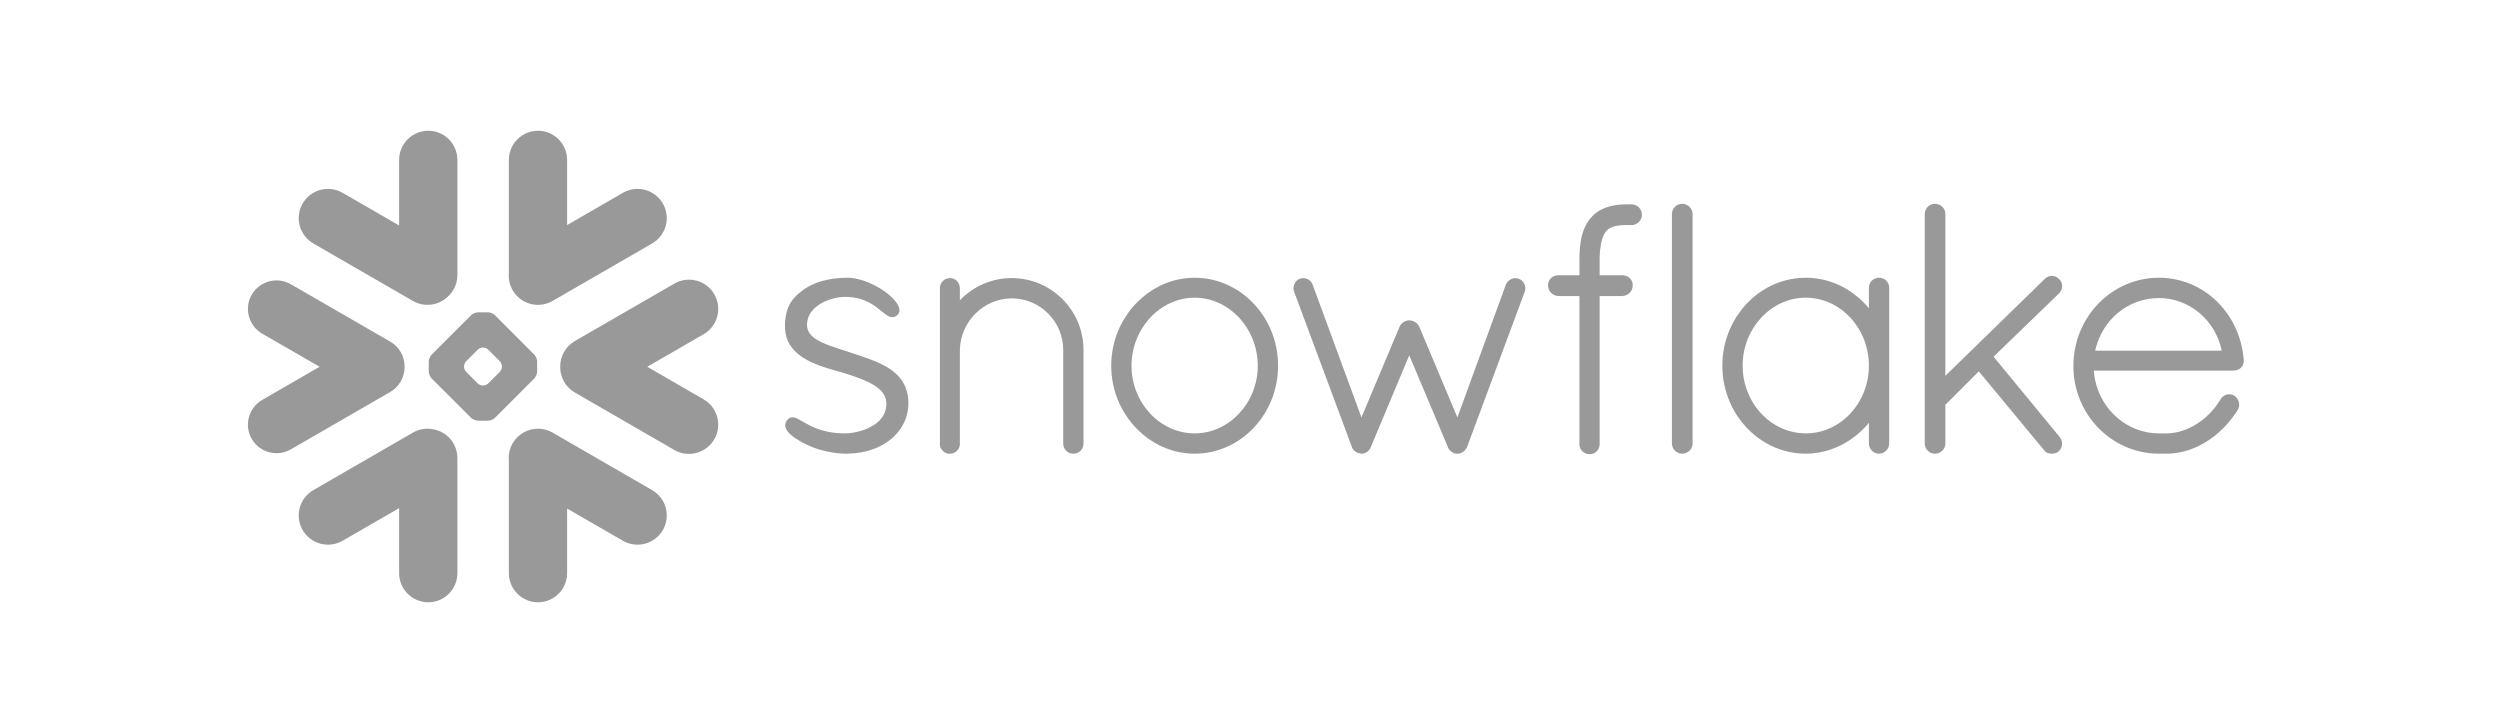 <svg width="110" height="32" viewBox="0 0 110 32" fill="none" xmlns="http://www.w3.org/2000/svg">
<path d="M18.167 13.241L13.788 10.713C13.173 10.357 12.96 9.57 13.316 8.954C13.672 8.339 14.459 8.129 15.074 8.485L17.561 9.92V7.036C17.561 6.328 18.136 5.753 18.844 5.753C19.551 5.753 20.125 6.328 20.125 7.036V12.103C20.125 12.476 19.966 12.812 19.711 13.047C19.308 13.44 18.678 13.537 18.167 13.241Z" fill="#999999"/>
<path d="M17.802 16.144C17.809 15.687 17.569 15.262 17.173 15.033L12.794 12.505C12.604 12.395 12.386 12.337 12.168 12.337C11.718 12.337 11.301 12.577 11.077 12.965C10.73 13.565 10.937 14.335 11.537 14.682L14.062 16.138L11.537 17.596C11.247 17.764 11.038 18.034 10.952 18.358C10.864 18.683 10.909 19.022 11.077 19.313C11.301 19.701 11.718 19.941 12.166 19.941C12.386 19.941 12.604 19.884 12.794 19.773L17.173 17.245C17.565 17.018 17.805 16.597 17.802 16.144Z" fill="#999999"/>
<path d="M28.693 21.565L24.314 19.035C23.698 18.681 22.912 18.892 22.556 19.507C22.418 19.75 22.364 20.016 22.39 20.275V25.22C22.39 25.926 22.964 26.5 23.672 26.5C24.379 26.5 24.953 25.926 24.953 25.22V22.376L27.407 23.793C28.022 24.149 28.811 23.937 29.165 23.322C29.521 22.706 29.31 21.92 28.693 21.565Z" fill="#999999"/>
<path fill-rule="evenodd" clip-rule="evenodd" d="M23.635 16.349C23.635 16.445 23.579 16.58 23.51 16.651L21.775 18.386C21.706 18.455 21.57 18.511 21.473 18.511H21.031C20.934 18.511 20.798 18.455 20.729 18.386L18.991 16.651C18.922 16.58 18.866 16.445 18.866 16.349V15.907C18.866 15.808 18.922 15.674 18.991 15.605L20.729 13.867C20.798 13.798 20.934 13.742 21.031 13.742H21.473C21.57 13.742 21.706 13.798 21.775 13.867L23.51 15.605C23.579 15.674 23.635 15.808 23.635 15.907V16.349ZM22.086 16.136V16.117C22.086 16.047 22.045 15.948 21.995 15.896L21.482 15.385C21.431 15.332 21.333 15.291 21.26 15.291H21.241C21.171 15.291 21.072 15.332 21.02 15.385L20.509 15.896C20.458 15.946 20.417 16.045 20.417 16.117V16.136C20.417 16.209 20.458 16.308 20.509 16.358L21.02 16.871C21.072 16.921 21.171 16.962 21.241 16.962H21.26C21.333 16.962 21.431 16.921 21.482 16.871L21.995 16.358C22.045 16.308 22.086 16.209 22.086 16.136Z" fill="#999999"/>
<path d="M28.693 10.713L24.314 13.241C23.698 13.597 22.912 13.386 22.556 12.771C22.416 12.528 22.365 12.26 22.39 12.003V7.036C22.39 6.328 22.964 5.753 23.672 5.753C24.379 5.753 24.953 6.328 24.953 7.036V9.902L27.407 8.485C28.022 8.129 28.809 8.339 29.165 8.954C29.521 9.57 29.308 10.358 28.693 10.713Z" fill="#999999"/>
<path d="M19.045 18.886C18.755 18.83 18.443 18.877 18.167 19.035L13.788 21.565C13.173 21.919 12.96 22.706 13.316 23.322C13.672 23.939 14.459 24.149 15.074 23.793L17.561 22.358V25.219C17.561 25.926 18.136 26.5 18.844 26.5C19.551 26.5 20.125 25.926 20.125 25.219V20.152C20.125 19.513 19.657 18.983 19.045 18.886Z" fill="#999999"/>
<path d="M29.672 12.478C30.287 12.122 31.076 12.333 31.43 12.95C31.786 13.565 31.575 14.352 30.958 14.706L28.479 16.138L30.958 17.57C31.573 17.926 31.786 18.713 31.43 19.328C31.074 19.943 30.287 20.154 29.672 19.8L25.292 17.27C24.877 17.031 24.645 16.593 24.649 16.144C24.642 15.692 24.873 15.249 25.292 15.006L29.672 12.478Z" fill="#999999"/>
<path d="M74.194 9.005C74.194 9.005 74.192 9.003 74.19 9.003L74.185 9.001C74.178 8.998 74.171 8.995 74.162 8.994C74.159 8.992 74.153 8.99 74.147 8.988L74.125 8.982C74.122 8.982 74.12 8.981 74.117 8.98C74.112 8.978 74.108 8.977 74.105 8.977L74.101 8.976C74.093 8.974 74.087 8.973 74.079 8.973C74.075 8.972 74.072 8.972 74.068 8.971C74.065 8.971 74.062 8.97 74.058 8.969C74.043 8.968 74.026 8.968 74.011 8.968C73.769 8.968 73.564 9.171 73.564 9.413V19.514C73.564 19.758 73.769 19.962 74.011 19.962C74.026 19.962 74.043 19.962 74.058 19.96C74.059 19.96 74.06 19.959 74.062 19.959C74.063 19.958 74.064 19.958 74.066 19.958L74.105 19.952L74.106 19.952L74.108 19.952C74.11 19.951 74.112 19.95 74.114 19.95C74.12 19.948 74.125 19.947 74.131 19.946C74.136 19.944 74.142 19.943 74.147 19.941C74.149 19.941 74.151 19.941 74.153 19.939C74.325 19.885 74.451 19.74 74.47 19.561C74.472 19.546 74.474 19.531 74.474 19.514V9.413C74.474 9.398 74.472 9.383 74.47 9.368C74.453 9.204 74.345 9.068 74.194 9.005Z" fill="#999999"/>
<path d="M71.668 8.992H71.789C72.039 8.992 72.244 9.195 72.244 9.447C72.244 9.699 72.039 9.904 71.789 9.904H71.668C71.651 9.904 71.635 9.902 71.618 9.9L71.613 9.9C71.6 9.902 71.588 9.904 71.575 9.904H71.478C71.471 9.904 71.465 9.904 71.458 9.905C71.452 9.905 71.445 9.905 71.439 9.905C71.426 9.905 71.413 9.905 71.4 9.907C71.393 9.907 71.387 9.908 71.382 9.908C71.376 9.909 71.371 9.909 71.366 9.909C71.359 9.909 71.352 9.91 71.345 9.91C71.338 9.911 71.331 9.911 71.323 9.911C71.32 9.912 71.315 9.912 71.311 9.913C71.307 9.913 71.303 9.914 71.299 9.915C71.284 9.915 71.267 9.917 71.252 9.919C71.249 9.919 71.247 9.919 71.246 9.92C71.244 9.92 71.243 9.92 71.241 9.92C70.976 9.952 70.794 10.032 70.676 10.165C70.665 10.176 70.656 10.187 70.646 10.2C70.643 10.204 70.639 10.211 70.637 10.215C70.632 10.222 70.626 10.23 70.622 10.237C70.619 10.242 70.616 10.247 70.613 10.251C70.61 10.256 70.606 10.261 70.604 10.265L70.602 10.268L70.602 10.27C70.601 10.271 70.601 10.273 70.6 10.275C70.518 10.414 70.439 10.644 70.404 11.007C70.4 11.041 70.397 11.076 70.395 11.112C70.395 11.114 70.394 11.118 70.394 11.121C70.393 11.124 70.393 11.128 70.393 11.13C70.391 11.16 70.389 11.192 70.389 11.224C70.387 11.233 70.387 11.244 70.387 11.253C70.386 11.271 70.386 11.29 70.385 11.308C70.385 11.326 70.385 11.345 70.384 11.363V12.113H71.398C71.401 12.113 71.403 12.113 71.406 12.114L71.411 12.114L71.415 12.115H71.435C71.439 12.116 71.444 12.116 71.448 12.117C71.453 12.117 71.457 12.117 71.461 12.118C71.467 12.12 71.472 12.12 71.478 12.12C71.484 12.121 71.489 12.123 71.494 12.124C71.499 12.125 71.504 12.127 71.51 12.128L71.512 12.128L71.515 12.129C71.517 12.129 71.519 12.13 71.521 12.13L71.554 12.141L71.558 12.142C71.559 12.143 71.561 12.143 71.562 12.145C71.573 12.148 71.584 12.154 71.595 12.159C71.597 12.159 71.601 12.161 71.603 12.163C71.612 12.167 71.621 12.172 71.631 12.178C71.633 12.179 71.635 12.18 71.637 12.182C71.64 12.183 71.642 12.185 71.644 12.186L71.662 12.199L71.683 12.213C71.684 12.216 71.686 12.218 71.689 12.219L71.689 12.22L71.692 12.223C71.702 12.23 71.709 12.238 71.718 12.247H71.72V12.249C71.787 12.318 71.83 12.407 71.838 12.506V12.516C71.838 12.519 71.838 12.522 71.838 12.525C71.839 12.531 71.839 12.537 71.838 12.543V12.547C71.845 12.805 71.651 13.011 71.387 13.024H71.383V13.026H70.384V19.529C70.389 19.639 70.35 19.745 70.279 19.831C70.277 19.834 70.274 19.837 70.271 19.84C70.268 19.844 70.264 19.848 70.26 19.852C70.259 19.854 70.255 19.855 70.253 19.857C70.246 19.867 70.238 19.874 70.229 19.882L70.227 19.884C70.162 19.938 70.082 19.975 69.994 19.982C69.981 19.984 69.966 19.986 69.951 19.986C69.86 19.986 69.774 19.96 69.701 19.913C69.696 19.911 69.692 19.91 69.688 19.906C69.684 19.904 69.679 19.9 69.675 19.896L69.668 19.892C69.662 19.887 69.656 19.883 69.651 19.878C69.65 19.877 69.649 19.877 69.648 19.876C69.647 19.875 69.646 19.875 69.645 19.874C69.641 19.869 69.635 19.865 69.63 19.86L69.622 19.853L69.615 19.846L69.614 19.844C69.545 19.772 69.502 19.677 69.496 19.572V19.555C69.496 19.552 69.496 19.549 69.496 19.546L69.495 19.539C69.495 19.536 69.495 19.533 69.496 19.529V13.026H68.568V13.024H68.564C68.478 13.021 68.4 12.995 68.333 12.952C68.199 12.866 68.113 12.719 68.113 12.545C68.113 12.361 68.232 12.202 68.4 12.141C68.452 12.122 68.51 12.111 68.568 12.113H69.496V11.376C69.496 11.324 69.496 11.27 69.498 11.218C69.498 11.213 69.498 11.21 69.499 11.205C69.499 11.201 69.5 11.196 69.5 11.19L69.505 11.069C69.506 11.059 69.507 11.049 69.507 11.04C69.508 11.03 69.508 11.021 69.509 11.011L69.515 10.925C69.516 10.9 69.52 10.878 69.523 10.855L69.524 10.847C69.526 10.826 69.528 10.808 69.53 10.789C69.533 10.756 69.537 10.724 69.543 10.692C69.543 10.681 69.545 10.67 69.546 10.659C69.552 10.621 69.558 10.584 69.565 10.549C69.567 10.545 69.567 10.539 69.567 10.536C69.621 10.252 69.707 10.017 69.828 9.818L69.829 9.816L69.831 9.813C69.832 9.812 69.833 9.81 69.834 9.809C69.847 9.786 69.862 9.764 69.876 9.741C69.882 9.736 69.886 9.73 69.889 9.723C69.903 9.704 69.916 9.687 69.93 9.669C69.933 9.664 69.937 9.659 69.94 9.655C69.943 9.65 69.946 9.645 69.949 9.641C69.966 9.62 69.985 9.6 70.003 9.579C70.007 9.575 70.011 9.57 70.014 9.564C70.026 9.552 70.037 9.541 70.048 9.529C70.059 9.517 70.07 9.506 70.082 9.493L70.093 9.482C70.11 9.465 70.127 9.45 70.145 9.433L70.15 9.428L70.184 9.4C70.197 9.391 70.21 9.38 70.223 9.369L70.239 9.357C70.252 9.348 70.264 9.339 70.277 9.331C70.28 9.329 70.283 9.327 70.285 9.325C70.29 9.321 70.296 9.316 70.302 9.313C70.324 9.298 70.346 9.285 70.369 9.272L70.373 9.268C70.377 9.266 70.38 9.264 70.384 9.262C70.397 9.255 70.41 9.247 70.424 9.24C70.437 9.232 70.451 9.225 70.464 9.218C70.466 9.218 70.468 9.218 70.468 9.216C70.648 9.126 70.852 9.063 71.077 9.027H71.081C71.1 9.024 71.119 9.022 71.139 9.019C71.155 9.017 71.171 9.015 71.187 9.012C71.191 9.012 71.195 9.012 71.198 9.011C71.216 9.009 71.233 9.007 71.251 9.006C71.267 9.004 71.284 9.003 71.301 9.001H71.32C71.353 8.998 71.387 8.996 71.42 8.996C71.424 8.996 71.428 8.995 71.432 8.995C71.436 8.994 71.441 8.994 71.444 8.994C71.487 8.992 71.53 8.992 71.573 8.992C71.59 8.992 71.605 8.992 71.621 8.994C71.636 8.992 71.653 8.992 71.668 8.992Z" fill="#999999"/>
<path fill-rule="evenodd" clip-rule="evenodd" d="M82.996 12.351C83.065 12.42 83.112 12.514 83.123 12.622C83.123 12.629 83.123 12.637 83.124 12.644L83.124 12.651L83.124 12.66L83.124 12.666V19.514C83.124 19.759 82.919 19.962 82.677 19.962C82.435 19.962 82.231 19.759 82.231 19.514V18.605C82.062 18.809 81.875 18.996 81.672 19.158L81.669 19.161L81.659 19.17L81.655 19.173C81.637 19.188 81.616 19.203 81.598 19.216C80.982 19.689 80.235 19.962 79.454 19.962C78.195 19.962 77.088 19.292 76.428 18.278C76.422 18.271 76.415 18.261 76.409 18.254C76.391 18.222 76.372 18.191 76.351 18.157C76.345 18.147 76.339 18.137 76.333 18.126L76.322 18.108L76.314 18.096C76.301 18.075 76.29 18.053 76.279 18.03C76.26 17.999 76.241 17.965 76.225 17.933C76.222 17.928 76.219 17.922 76.217 17.916C76.215 17.911 76.212 17.905 76.21 17.9C75.965 17.415 75.814 16.869 75.788 16.289C75.785 16.224 75.783 16.158 75.783 16.091C75.783 16.024 75.785 15.959 75.788 15.894C75.814 15.314 75.965 14.768 76.21 14.281C76.213 14.276 76.216 14.269 76.218 14.263L76.221 14.256L76.225 14.249C76.241 14.218 76.26 14.184 76.279 14.152C76.29 14.13 76.301 14.108 76.314 14.087C76.325 14.067 76.338 14.046 76.351 14.026C76.361 14.01 76.37 13.994 76.38 13.978L76.381 13.976C76.39 13.96 76.4 13.944 76.409 13.929L76.428 13.905C77.088 12.89 78.195 12.221 79.454 12.221C80.304 12.221 81.107 12.532 81.747 13.075C81.922 13.222 82.084 13.384 82.231 13.563V12.666C82.231 12.652 82.231 12.637 82.233 12.622C82.245 12.514 82.291 12.42 82.36 12.351V12.35C82.364 12.346 82.368 12.343 82.372 12.339C82.376 12.336 82.381 12.333 82.384 12.329L82.392 12.322C82.396 12.318 82.401 12.315 82.406 12.312L82.41 12.309C82.413 12.307 82.416 12.304 82.419 12.302L82.423 12.299L82.427 12.296C82.431 12.294 82.435 12.292 82.438 12.288C82.445 12.285 82.451 12.282 82.457 12.278L82.465 12.273C82.466 12.273 82.466 12.273 82.467 12.272L82.469 12.272C82.469 12.271 82.47 12.271 82.47 12.271L82.504 12.255H82.505C82.532 12.243 82.56 12.236 82.588 12.23C82.588 12.23 82.59 12.23 82.591 12.229C82.593 12.229 82.594 12.228 82.595 12.228C82.606 12.226 82.619 12.225 82.632 12.223C82.64 12.223 82.647 12.222 82.655 12.222C82.662 12.221 82.67 12.221 82.677 12.221C82.686 12.221 82.694 12.221 82.702 12.222C82.709 12.222 82.716 12.223 82.724 12.223L82.761 12.228L82.762 12.229C82.764 12.229 82.766 12.23 82.768 12.23C82.796 12.236 82.824 12.243 82.85 12.255H82.852C82.864 12.26 82.875 12.266 82.884 12.271C82.886 12.271 82.888 12.272 82.889 12.273C82.89 12.273 82.891 12.273 82.891 12.273C82.899 12.279 82.908 12.284 82.916 12.288C82.918 12.291 82.922 12.293 82.926 12.294L82.929 12.296C82.931 12.297 82.934 12.3 82.937 12.302L82.941 12.305L82.945 12.309C82.951 12.312 82.957 12.316 82.962 12.322C82.964 12.323 82.966 12.324 82.967 12.325L82.969 12.327C82.97 12.328 82.971 12.329 82.972 12.329C82.974 12.331 82.976 12.333 82.978 12.335L82.981 12.338C82.986 12.341 82.991 12.345 82.994 12.35L82.996 12.351ZM79.454 19.069C80.984 19.069 82.231 17.734 82.231 16.091C82.231 14.441 80.984 13.099 79.454 13.099C77.934 13.099 76.676 14.44 76.676 16.091C76.676 16.143 76.678 16.194 76.68 16.244C76.68 16.255 76.68 16.267 76.681 16.277C76.682 16.288 76.683 16.298 76.683 16.308C76.685 16.337 76.687 16.367 76.691 16.395L76.692 16.412L76.695 16.432C76.696 16.443 76.697 16.454 76.698 16.464C76.7 16.477 76.701 16.491 76.703 16.504C76.704 16.518 76.706 16.531 76.707 16.544L76.709 16.554C76.712 16.571 76.715 16.586 76.717 16.602L76.72 16.622L76.724 16.647C76.727 16.662 76.729 16.677 76.732 16.692L76.734 16.701C76.737 16.712 76.74 16.722 76.741 16.733L76.763 16.837C76.765 16.845 76.767 16.852 76.771 16.859C77.088 18.135 78.177 19.069 79.454 19.069Z" fill="#999999"/>
<path fill-rule="evenodd" clip-rule="evenodd" d="M98.725 15.89C98.725 16.129 98.526 16.306 98.28 16.306H92.128C92.139 16.451 92.157 16.593 92.187 16.733C92.472 18.066 93.614 19.058 94.969 19.069H95.327C95.355 19.069 95.383 19.069 95.413 19.067C95.439 19.067 95.465 19.065 95.491 19.063C95.492 19.063 95.493 19.063 95.494 19.063L95.496 19.062L95.496 19.061C95.946 19.026 96.399 18.845 96.803 18.554H96.805C96.826 18.539 96.848 18.522 96.869 18.506C96.87 18.505 96.872 18.504 96.874 18.502L96.875 18.501C96.877 18.5 96.879 18.498 96.882 18.496L96.91 18.474L96.935 18.454C96.939 18.451 96.943 18.448 96.946 18.445C96.949 18.442 96.953 18.439 96.956 18.437C96.971 18.425 96.986 18.413 97.001 18.399L97.031 18.375C97.042 18.364 97.053 18.353 97.066 18.343L97.077 18.334L97.084 18.327C97.09 18.321 97.096 18.316 97.102 18.31C97.107 18.306 97.112 18.301 97.117 18.296L97.13 18.284C97.137 18.277 97.144 18.271 97.151 18.264C97.158 18.258 97.165 18.251 97.172 18.245C97.176 18.241 97.18 18.237 97.184 18.233L97.189 18.227L97.195 18.22L97.26 18.155L97.305 18.105C97.312 18.099 97.318 18.092 97.323 18.084C97.34 18.067 97.355 18.051 97.37 18.034C97.372 18.031 97.374 18.029 97.376 18.026L97.379 18.023L97.385 18.017L97.396 18.002C97.408 17.987 97.419 17.973 97.432 17.959L97.454 17.931C97.46 17.924 97.466 17.917 97.472 17.91L97.484 17.894L97.491 17.885C97.502 17.87 97.512 17.857 97.521 17.844C97.526 17.837 97.531 17.831 97.535 17.825L97.543 17.815L97.549 17.806C97.564 17.786 97.579 17.765 97.592 17.745C97.598 17.738 97.601 17.732 97.605 17.726C97.642 17.672 97.678 17.616 97.713 17.559C97.713 17.559 97.713 17.558 97.714 17.557C97.714 17.556 97.714 17.556 97.715 17.555C97.72 17.546 97.726 17.538 97.733 17.529L97.741 17.518C97.745 17.512 97.749 17.506 97.754 17.503C97.76 17.493 97.767 17.488 97.773 17.48L97.79 17.463C97.797 17.458 97.803 17.452 97.81 17.447C97.816 17.441 97.821 17.436 97.829 17.432C97.838 17.424 97.849 17.417 97.861 17.411C97.868 17.406 97.877 17.4 97.885 17.396C97.889 17.395 97.892 17.393 97.896 17.392C97.9 17.39 97.905 17.387 97.909 17.385L97.913 17.383L97.918 17.381L97.919 17.381C97.923 17.379 97.927 17.378 97.93 17.376C97.941 17.372 97.95 17.37 97.961 17.366L97.967 17.364L97.969 17.364L97.971 17.363L97.976 17.361C98.011 17.354 98.049 17.348 98.084 17.348C98.123 17.348 98.164 17.354 98.202 17.365H98.205L98.215 17.368L98.222 17.37C98.232 17.373 98.243 17.377 98.252 17.381C98.256 17.383 98.259 17.383 98.263 17.385C98.28 17.393 98.295 17.4 98.31 17.409L98.317 17.413C98.522 17.562 98.586 17.823 98.461 18.038L98.459 18.04C98.444 18.064 98.429 18.088 98.414 18.11L98.403 18.127C97.967 18.791 97.374 19.32 96.712 19.637C96.701 19.642 96.691 19.647 96.68 19.652L96.669 19.658L96.668 19.658L96.665 19.659L96.663 19.66L96.662 19.66C96.356 19.801 96.028 19.9 95.677 19.941C95.675 19.941 95.672 19.941 95.67 19.942L95.666 19.942C95.662 19.943 95.659 19.943 95.655 19.943C95.625 19.947 95.595 19.951 95.566 19.952C95.55 19.952 95.535 19.954 95.518 19.956L95.513 19.956C95.493 19.956 95.47 19.958 95.45 19.96C95.429 19.96 95.409 19.96 95.388 19.961C95.368 19.961 95.347 19.962 95.327 19.962H94.965C92.896 19.947 91.229 18.22 91.229 16.106C91.229 13.957 92.907 12.221 94.993 12.221C95.055 12.221 95.116 12.223 95.178 12.225C95.905 12.262 96.576 12.51 97.133 12.916C97.135 12.918 97.137 12.92 97.139 12.92C97.159 12.934 97.179 12.949 97.198 12.964C97.209 12.973 97.22 12.981 97.23 12.989C97.245 13.002 97.262 13.015 97.279 13.028C97.286 13.034 97.294 13.04 97.301 13.046C97.309 13.052 97.316 13.058 97.323 13.064C98.108 13.718 98.638 14.7 98.725 15.838V15.89ZM92.187 15.428H97.756C97.48 14.085 96.326 13.114 94.993 13.114C93.636 13.114 92.491 14.067 92.187 15.428Z" fill="#999999"/>
<path d="M39.959 17.547C39.96 17.559 39.961 17.572 39.963 17.585C39.963 17.591 39.963 17.598 39.964 17.605C39.964 17.612 39.965 17.62 39.965 17.628C39.967 17.667 39.968 17.708 39.968 17.749C39.968 18.392 39.666 18.976 39.118 19.389V19.391C38.624 19.753 38.044 19.936 37.338 19.958C37.334 19.96 37.33 19.96 37.327 19.96H37.226C37.211 19.962 37.198 19.962 37.183 19.962H37.181C37.15 19.962 37.116 19.96 37.084 19.958C36.65 19.939 36.158 19.835 35.759 19.678C35.755 19.678 35.751 19.677 35.748 19.675C35.738 19.671 35.729 19.667 35.721 19.663C35.712 19.66 35.703 19.656 35.694 19.652C35.651 19.636 35.608 19.617 35.565 19.596C35.559 19.594 35.556 19.593 35.55 19.589C35.511 19.57 35.472 19.552 35.434 19.533C35.426 19.529 35.418 19.525 35.41 19.521C35.402 19.517 35.394 19.512 35.386 19.509L35.361 19.496C35.345 19.487 35.328 19.478 35.313 19.47C35.294 19.46 35.276 19.451 35.257 19.44C35.239 19.43 35.22 19.419 35.201 19.408C35.123 19.363 35.054 19.32 34.989 19.276C34.985 19.274 34.982 19.272 34.978 19.27L34.974 19.266C34.964 19.259 34.954 19.252 34.944 19.245C34.931 19.236 34.918 19.227 34.905 19.218C34.905 19.216 34.905 19.216 34.903 19.216C34.823 19.154 34.754 19.095 34.7 19.035C34.65 18.979 34.61 18.921 34.586 18.866C34.584 18.862 34.582 18.858 34.581 18.852C34.577 18.846 34.575 18.84 34.573 18.833C34.572 18.83 34.571 18.826 34.569 18.823L34.564 18.806C34.562 18.8 34.56 18.794 34.559 18.788C34.558 18.782 34.556 18.776 34.554 18.77V18.763C34.551 18.748 34.549 18.735 34.549 18.72V18.715C34.549 18.703 34.549 18.692 34.551 18.679C34.551 18.677 34.551 18.675 34.552 18.674C34.552 18.672 34.553 18.67 34.553 18.668L34.558 18.64C34.558 18.636 34.559 18.632 34.561 18.628L34.562 18.625C34.564 18.617 34.566 18.61 34.569 18.601C34.57 18.598 34.571 18.596 34.572 18.593C34.573 18.591 34.574 18.589 34.575 18.586L34.586 18.564C34.588 18.558 34.59 18.552 34.593 18.547C34.597 18.539 34.603 18.532 34.608 18.524C34.61 18.521 34.614 18.515 34.618 18.509C34.623 18.502 34.629 18.494 34.636 18.485C34.64 18.481 34.644 18.478 34.646 18.474C34.657 18.461 34.668 18.45 34.681 18.439C34.739 18.384 34.8 18.36 34.871 18.36C34.875 18.36 34.879 18.36 34.883 18.362C34.894 18.362 34.905 18.362 34.916 18.364C34.952 18.368 34.987 18.379 35.026 18.394C35.03 18.396 35.033 18.398 35.039 18.399C35.048 18.403 35.056 18.407 35.065 18.411C35.071 18.414 35.077 18.417 35.084 18.42C35.086 18.42 35.089 18.422 35.093 18.424C35.097 18.425 35.101 18.427 35.106 18.431C35.168 18.461 35.233 18.498 35.309 18.543C35.314 18.546 35.319 18.549 35.324 18.551C35.33 18.554 35.335 18.557 35.339 18.56C35.447 18.621 35.561 18.685 35.628 18.718C35.632 18.72 35.636 18.722 35.639 18.724L35.643 18.726C35.748 18.778 35.854 18.823 35.962 18.864L35.995 18.875C36.044 18.893 36.094 18.91 36.145 18.925C36.157 18.929 36.171 18.933 36.185 18.936L36.206 18.942C36.236 18.951 36.266 18.959 36.297 18.966C36.312 18.97 36.325 18.973 36.34 18.976C36.353 18.98 36.367 18.983 36.381 18.987C36.394 18.989 36.406 18.992 36.419 18.994C36.431 18.996 36.444 18.999 36.456 19.002C36.496 19.01 36.536 19.016 36.578 19.023L36.622 19.029C36.648 19.033 36.674 19.037 36.702 19.041C36.732 19.044 36.766 19.048 36.797 19.05C36.815 19.052 36.833 19.053 36.852 19.055C36.869 19.056 36.886 19.058 36.904 19.059C36.93 19.061 36.956 19.063 36.982 19.063C37.047 19.067 37.114 19.069 37.183 19.069C37.217 19.069 37.254 19.067 37.289 19.065C37.297 19.064 37.305 19.064 37.313 19.063C37.321 19.063 37.328 19.062 37.336 19.061C37.351 19.061 37.365 19.06 37.38 19.058L37.385 19.058L37.401 19.055C37.439 19.05 37.478 19.045 37.519 19.039H37.524C37.616 19.024 37.713 19.003 37.811 18.977C37.815 18.976 37.819 18.975 37.824 18.974L37.826 18.973C37.829 18.972 37.833 18.971 37.836 18.97C37.85 18.965 37.865 18.961 37.88 18.957C37.895 18.953 37.91 18.948 37.925 18.944C37.933 18.94 37.94 18.938 37.947 18.936C37.987 18.923 38.026 18.909 38.065 18.894L38.097 18.882C38.106 18.878 38.115 18.875 38.124 18.871C38.133 18.867 38.141 18.864 38.151 18.86C38.165 18.854 38.18 18.847 38.194 18.84L38.216 18.83C38.236 18.821 38.255 18.811 38.274 18.802C38.326 18.776 38.378 18.746 38.427 18.716C38.43 18.715 38.434 18.713 38.438 18.709C38.456 18.698 38.475 18.685 38.494 18.672C38.503 18.666 38.512 18.659 38.522 18.653C38.522 18.652 38.522 18.651 38.523 18.651C38.524 18.65 38.525 18.65 38.525 18.649C38.583 18.606 38.639 18.56 38.69 18.509C38.69 18.508 38.69 18.508 38.691 18.508C38.716 18.481 38.74 18.455 38.762 18.427C38.809 18.373 38.846 18.316 38.878 18.256L38.879 18.254L38.88 18.252L38.882 18.248C38.894 18.227 38.904 18.204 38.915 18.181L38.922 18.165C38.922 18.163 38.922 18.161 38.924 18.159C38.949 18.097 38.967 18.036 38.978 17.971C38.98 17.963 38.982 17.956 38.982 17.948C38.988 17.924 38.992 17.9 38.993 17.875C38.993 17.871 38.994 17.866 38.994 17.861C38.995 17.857 38.995 17.852 38.995 17.848C38.997 17.816 38.999 17.784 38.999 17.751C38.999 17.73 38.997 17.711 38.996 17.69L38.995 17.685C38.995 17.68 38.995 17.674 38.993 17.669L38.988 17.624C38.988 17.618 38.986 17.611 38.984 17.605C38.982 17.592 38.978 17.577 38.975 17.564C38.973 17.557 38.971 17.551 38.969 17.546L38.958 17.506C38.957 17.502 38.955 17.497 38.953 17.493C38.952 17.49 38.951 17.488 38.95 17.486C38.948 17.478 38.946 17.471 38.943 17.465C38.941 17.46 38.939 17.455 38.937 17.45L38.926 17.428C38.923 17.423 38.921 17.418 38.919 17.413C38.916 17.408 38.914 17.403 38.911 17.398C38.908 17.389 38.902 17.38 38.896 17.37C38.893 17.363 38.889 17.357 38.883 17.35C38.878 17.337 38.87 17.326 38.861 17.314C38.859 17.311 38.857 17.307 38.854 17.303C38.762 17.173 38.626 17.053 38.449 16.943C38.38 16.902 38.311 16.863 38.236 16.826C38.147 16.781 38.054 16.74 37.959 16.701C37.955 16.698 37.951 16.697 37.948 16.695L37.944 16.694C37.937 16.692 37.931 16.689 37.925 16.687C37.919 16.685 37.913 16.682 37.907 16.68C37.739 16.613 37.535 16.543 37.271 16.455C37.26 16.449 37.246 16.446 37.233 16.442L37.146 16.417C37.056 16.391 36.916 16.352 36.766 16.308C36.324 16.183 35.794 16.026 35.362 15.752L35.359 15.751C35.355 15.749 35.351 15.747 35.349 15.745C35.342 15.74 35.335 15.736 35.328 15.732C35.321 15.727 35.314 15.723 35.308 15.719L35.252 15.679C35.25 15.678 35.248 15.677 35.246 15.676C35.244 15.674 35.242 15.673 35.24 15.672C34.802 15.361 34.56 14.96 34.539 14.427V14.41C34.538 14.37 34.538 14.331 34.538 14.292C34.539 14.265 34.54 14.238 34.542 14.212C34.543 14.189 34.544 14.166 34.545 14.143C34.547 14.139 34.547 14.136 34.547 14.132C34.569 13.854 34.627 13.625 34.728 13.425C34.729 13.423 34.73 13.422 34.731 13.421C34.731 13.419 34.732 13.418 34.733 13.416C34.746 13.39 34.76 13.366 34.774 13.341C34.78 13.33 34.787 13.319 34.795 13.308L34.823 13.263C34.828 13.256 34.833 13.249 34.838 13.243C34.846 13.231 34.856 13.218 34.864 13.205C34.866 13.203 34.868 13.2 34.87 13.197C34.873 13.194 34.875 13.191 34.877 13.188C34.989 13.043 35.125 12.918 35.283 12.801C35.283 12.799 35.285 12.797 35.289 12.797C35.311 12.778 35.336 12.761 35.361 12.743L35.392 12.721C35.403 12.714 35.414 12.706 35.425 12.699C35.444 12.687 35.463 12.674 35.483 12.663C35.49 12.657 35.498 12.653 35.505 12.65C35.529 12.635 35.554 12.62 35.578 12.607C35.582 12.605 35.585 12.603 35.588 12.601C35.591 12.599 35.595 12.598 35.598 12.596C35.624 12.581 35.651 12.568 35.679 12.555C35.682 12.552 35.686 12.551 35.69 12.549L35.697 12.545C35.723 12.532 35.753 12.517 35.781 12.506C35.783 12.504 35.787 12.503 35.79 12.502C35.791 12.502 35.793 12.501 35.794 12.501C35.826 12.486 35.856 12.473 35.889 12.46C35.891 12.46 35.895 12.458 35.899 12.456C35.915 12.449 35.932 12.443 35.949 12.437C35.966 12.431 35.983 12.425 35.999 12.419C36.001 12.419 36.002 12.418 36.004 12.418C36.005 12.417 36.007 12.417 36.009 12.417L36.042 12.405C36.066 12.397 36.09 12.389 36.115 12.381C36.154 12.37 36.193 12.359 36.232 12.35C36.232 12.35 36.232 12.348 36.234 12.348C36.312 12.327 36.395 12.309 36.478 12.294C36.481 12.294 36.482 12.293 36.483 12.293C36.484 12.292 36.485 12.292 36.486 12.292C36.525 12.284 36.566 12.277 36.607 12.271H36.614C36.656 12.264 36.697 12.258 36.739 12.253H36.752C36.792 12.247 36.833 12.243 36.874 12.24C36.883 12.238 36.894 12.238 36.903 12.238C36.922 12.236 36.94 12.234 36.959 12.233C36.976 12.232 36.994 12.23 37.012 12.228C37.03 12.228 37.053 12.228 37.071 12.226L37.077 12.226C37.102 12.224 37.127 12.223 37.151 12.223C37.198 12.221 37.246 12.221 37.295 12.221C37.31 12.221 37.324 12.221 37.339 12.222C37.355 12.222 37.37 12.223 37.386 12.223C37.39 12.224 37.395 12.224 37.399 12.225C37.404 12.225 37.408 12.226 37.412 12.226L37.481 12.232C37.491 12.232 37.5 12.234 37.509 12.236C37.534 12.238 37.558 12.242 37.582 12.245C37.59 12.247 37.599 12.249 37.606 12.249L37.692 12.266C37.696 12.268 37.7 12.268 37.703 12.268C38.373 12.411 39.094 12.86 39.411 13.271L39.426 13.291C39.43 13.295 39.431 13.299 39.433 13.302C39.571 13.489 39.616 13.66 39.538 13.791C39.538 13.793 39.536 13.794 39.534 13.796C39.528 13.807 39.521 13.819 39.514 13.828C39.502 13.841 39.491 13.854 39.478 13.865C39.478 13.865 39.478 13.865 39.476 13.867C39.461 13.88 39.446 13.891 39.43 13.903C39.428 13.905 39.426 13.906 39.422 13.906C39.407 13.916 39.392 13.923 39.377 13.931C39.374 13.932 39.37 13.934 39.366 13.934L39.364 13.936L39.362 13.937C39.36 13.938 39.359 13.939 39.357 13.94C39.352 13.941 39.347 13.942 39.342 13.944C39.337 13.945 39.332 13.946 39.327 13.947C39.325 13.947 39.323 13.948 39.322 13.948C39.32 13.949 39.318 13.949 39.316 13.949C39.279 13.959 39.243 13.957 39.206 13.951L39.204 13.949C39.187 13.947 39.17 13.942 39.154 13.936C39.152 13.935 39.151 13.935 39.149 13.934C39.148 13.934 39.146 13.933 39.144 13.932C39.13 13.927 39.116 13.921 39.102 13.914C39.099 13.913 39.096 13.912 39.094 13.911C39.092 13.91 39.089 13.909 39.087 13.908L39.047 13.886C39.045 13.884 39.042 13.883 39.039 13.881C39.036 13.88 39.033 13.878 39.031 13.877C39.024 13.872 39.017 13.867 39.01 13.863C39.003 13.858 38.996 13.853 38.99 13.848L38.973 13.837C38.971 13.837 38.969 13.835 38.967 13.834C38.962 13.83 38.954 13.824 38.945 13.817C38.895 13.78 38.842 13.739 38.786 13.692C38.781 13.686 38.773 13.681 38.764 13.675C38.69 13.614 38.608 13.55 38.555 13.511C38.546 13.505 38.538 13.5 38.529 13.492C38.507 13.476 38.484 13.461 38.46 13.446C38.46 13.445 38.46 13.444 38.459 13.444C38.459 13.444 38.458 13.443 38.458 13.442C38.446 13.435 38.434 13.427 38.422 13.419C38.41 13.411 38.398 13.403 38.386 13.396C38.386 13.396 38.384 13.396 38.382 13.394C38.371 13.387 38.359 13.38 38.348 13.373C38.337 13.366 38.326 13.359 38.315 13.353L38.304 13.347C38.281 13.334 38.261 13.323 38.24 13.312C38.231 13.308 38.221 13.302 38.212 13.297C38.204 13.293 38.195 13.289 38.187 13.285C38.179 13.28 38.17 13.276 38.162 13.272C37.942 13.166 37.675 13.086 37.345 13.066H37.325C37.28 13.064 37.233 13.062 37.187 13.062C37.148 13.062 37.107 13.064 37.066 13.066C37.061 13.066 37.057 13.067 37.054 13.067C37.049 13.068 37.045 13.068 37.041 13.069C37.008 13.071 36.974 13.075 36.943 13.079C36.926 13.082 36.911 13.084 36.894 13.086C36.873 13.089 36.851 13.093 36.827 13.098L36.81 13.101L36.754 13.112C36.74 13.116 36.725 13.12 36.71 13.123C36.697 13.126 36.685 13.129 36.672 13.133C36.657 13.136 36.643 13.14 36.629 13.144L36.618 13.148C36.594 13.153 36.571 13.161 36.548 13.168L36.531 13.174C36.514 13.179 36.497 13.185 36.482 13.19L36.393 13.224C36.38 13.228 36.368 13.233 36.356 13.239L36.344 13.245C36.316 13.256 36.288 13.269 36.26 13.282C36.249 13.287 36.238 13.292 36.227 13.298L36.208 13.308C36.191 13.317 36.173 13.326 36.154 13.336C35.884 13.487 35.654 13.701 35.557 13.99V13.992C35.55 14.013 35.544 14.033 35.539 14.056C35.538 14.057 35.538 14.059 35.537 14.06C35.536 14.062 35.536 14.064 35.535 14.065L35.524 14.124C35.523 14.127 35.522 14.13 35.522 14.133C35.522 14.136 35.521 14.138 35.52 14.141C35.518 14.16 35.516 14.178 35.514 14.199C35.513 14.205 35.513 14.21 35.513 14.218C35.511 14.242 35.509 14.268 35.509 14.294C35.509 14.313 35.509 14.329 35.511 14.348C35.511 14.35 35.511 14.352 35.513 14.356C35.513 14.37 35.514 14.387 35.516 14.402L35.518 14.404C35.554 14.626 35.703 14.796 35.919 14.934C35.921 14.935 35.925 14.937 35.928 14.939C36.087 15.04 36.281 15.124 36.493 15.202C36.624 15.251 36.777 15.303 36.963 15.362C36.987 15.37 37.01 15.377 37.032 15.385C37.033 15.385 37.033 15.385 37.034 15.386L37.035 15.386C37.035 15.386 37.035 15.387 37.036 15.387C37.058 15.393 37.082 15.401 37.102 15.408C37.117 15.412 37.129 15.416 37.136 15.418L37.152 15.423C37.214 15.444 37.267 15.461 37.317 15.478C37.35 15.489 37.383 15.5 37.416 15.511C37.459 15.525 37.502 15.54 37.545 15.554C37.556 15.558 37.567 15.562 37.582 15.566C37.612 15.575 37.634 15.582 37.655 15.59L37.659 15.591C37.662 15.593 37.665 15.594 37.668 15.594C37.668 15.595 37.67 15.595 37.67 15.595H37.672C37.893 15.668 38.11 15.743 38.319 15.821C38.321 15.823 38.325 15.824 38.328 15.826C38.331 15.827 38.334 15.829 38.337 15.83L38.354 15.836C38.723 15.978 38.977 16.106 39.206 16.268L39.215 16.275C39.227 16.285 39.241 16.295 39.254 16.304C39.256 16.306 39.258 16.308 39.26 16.308L39.264 16.311C39.282 16.325 39.299 16.338 39.316 16.352C39.325 16.36 39.335 16.367 39.344 16.375L39.345 16.375C39.345 16.375 39.346 16.376 39.346 16.377C39.53 16.528 39.681 16.707 39.788 16.921C39.788 16.922 39.789 16.923 39.789 16.924C39.79 16.925 39.79 16.926 39.791 16.927C39.798 16.94 39.804 16.953 39.81 16.967C39.816 16.98 39.822 16.994 39.829 17.007C39.831 17.012 39.832 17.018 39.834 17.022C39.845 17.048 39.855 17.072 39.864 17.098C39.865 17.101 39.866 17.104 39.867 17.108C39.869 17.113 39.87 17.119 39.871 17.124C39.881 17.147 39.888 17.169 39.894 17.193L39.905 17.229C39.908 17.24 39.91 17.25 39.913 17.261C39.915 17.272 39.917 17.283 39.92 17.294C39.924 17.309 39.927 17.326 39.929 17.34C39.933 17.361 39.937 17.38 39.941 17.398C39.942 17.409 39.944 17.418 39.945 17.428C39.947 17.438 39.948 17.448 39.95 17.458C39.952 17.475 39.953 17.491 39.955 17.51C39.957 17.522 39.958 17.535 39.959 17.547Z" fill="#999999"/>
<path d="M44.521 12.236H44.516C43.647 12.236 42.827 12.59 42.234 13.216V12.683C42.234 12.437 42.044 12.236 41.803 12.236C41.794 12.236 41.786 12.236 41.779 12.237C41.771 12.237 41.764 12.238 41.757 12.238C41.65 12.249 41.557 12.295 41.488 12.364C41.487 12.364 41.487 12.364 41.486 12.364L41.484 12.366C41.481 12.37 41.478 12.374 41.475 12.377C41.472 12.381 41.468 12.385 41.466 12.389C41.462 12.39 41.458 12.394 41.456 12.398C41.451 12.403 41.447 12.409 41.443 12.415C41.44 12.42 41.436 12.426 41.43 12.431L41.425 12.443C41.419 12.452 41.413 12.461 41.408 12.469C41.408 12.47 41.408 12.472 41.406 12.474L41.389 12.508C41.38 12.536 41.371 12.564 41.365 12.592C41.365 12.594 41.365 12.595 41.363 12.595C41.361 12.61 41.359 12.623 41.358 12.636C41.358 12.643 41.357 12.651 41.357 12.658C41.356 12.666 41.356 12.674 41.356 12.683V19.607L41.35 19.637L41.373 19.656C41.373 19.665 41.374 19.678 41.38 19.691L41.38 19.693L41.381 19.695C41.381 19.696 41.382 19.698 41.382 19.699C41.386 19.708 41.391 19.719 41.4 19.728C41.458 19.838 41.565 19.922 41.689 19.96L41.699 19.961H41.803C41.82 19.961 41.837 19.961 41.853 19.96C41.857 19.959 41.861 19.958 41.865 19.957L41.87 19.956L41.881 19.953L41.887 19.952C41.893 19.952 41.896 19.952 41.902 19.95C41.917 19.947 41.932 19.943 41.947 19.937H41.949C42.027 19.909 42.094 19.861 42.139 19.796L42.144 19.79C42.174 19.758 42.191 19.725 42.208 19.678L42.209 19.674C42.21 19.671 42.211 19.668 42.211 19.665C42.213 19.663 42.213 19.663 42.213 19.661C42.221 19.639 42.226 19.616 42.232 19.594L42.234 19.587V15.396C42.264 14.147 43.285 13.13 44.512 13.129H44.516C45.765 13.129 46.781 14.145 46.781 15.394V19.514C46.781 19.531 46.783 19.546 46.785 19.561C46.794 19.669 46.841 19.762 46.91 19.831C46.91 19.831 46.911 19.831 46.911 19.833C46.915 19.837 46.919 19.84 46.923 19.843C46.926 19.846 46.93 19.85 46.934 19.853L46.937 19.856L46.939 19.858C46.94 19.859 46.941 19.86 46.943 19.861C46.949 19.866 46.954 19.87 46.96 19.874C46.965 19.879 46.971 19.883 46.977 19.887C46.982 19.889 46.986 19.891 46.99 19.894C46.993 19.897 46.998 19.899 47.002 19.902C47.006 19.904 47.01 19.907 47.014 19.909C47.015 19.909 47.016 19.91 47.016 19.91L47.019 19.911C47.02 19.911 47.02 19.911 47.021 19.911C47.031 19.917 47.042 19.922 47.053 19.928H47.055C47.081 19.939 47.109 19.947 47.137 19.952C47.141 19.952 47.143 19.954 47.145 19.954L47.182 19.96C47.197 19.961 47.212 19.961 47.228 19.961C47.243 19.961 47.258 19.961 47.273 19.96C47.286 19.958 47.299 19.956 47.31 19.954C47.311 19.954 47.313 19.953 47.314 19.953C47.316 19.953 47.317 19.952 47.318 19.952C47.348 19.947 47.374 19.939 47.402 19.928L47.435 19.911C47.436 19.911 47.437 19.911 47.438 19.91C47.439 19.91 47.44 19.909 47.441 19.909L47.45 19.904L47.454 19.902L47.46 19.899L47.467 19.894C47.471 19.891 47.474 19.889 47.478 19.887C47.484 19.883 47.489 19.879 47.495 19.874L47.5 19.871C47.505 19.868 47.51 19.865 47.514 19.861C47.516 19.859 47.519 19.857 47.521 19.853C47.525 19.85 47.529 19.846 47.533 19.843C47.537 19.84 47.542 19.837 47.545 19.833V19.831C47.616 19.762 47.663 19.669 47.672 19.561C47.674 19.546 47.674 19.531 47.674 19.514V15.394C47.674 13.654 46.261 12.239 44.521 12.236Z" fill="#999999"/>
<path fill-rule="evenodd" clip-rule="evenodd" d="M56.235 16.091C56.235 13.957 54.589 12.221 52.564 12.221C52.501 12.221 52.439 12.223 52.377 12.226C52.373 12.226 52.369 12.227 52.364 12.227C52.36 12.228 52.356 12.228 52.351 12.228C52.297 12.232 52.243 12.236 52.191 12.242H52.185C51.382 12.329 50.633 12.698 50.038 13.299L50.021 13.315C50.004 13.332 49.986 13.349 49.971 13.367C49.97 13.367 49.969 13.368 49.969 13.368C49.968 13.369 49.968 13.369 49.967 13.369L49.926 13.416C49.898 13.446 49.872 13.474 49.846 13.504C49.835 13.518 49.823 13.531 49.812 13.545C49.801 13.558 49.79 13.572 49.779 13.586C49.769 13.599 49.759 13.611 49.748 13.624C49.743 13.63 49.737 13.637 49.732 13.643C49.699 13.686 49.667 13.729 49.635 13.774C49.631 13.778 49.628 13.783 49.626 13.789C49.262 14.298 49.025 14.885 48.936 15.508C48.927 15.566 48.921 15.623 48.915 15.681C48.914 15.684 48.914 15.688 48.913 15.691C48.913 15.693 48.913 15.695 48.913 15.697C48.912 15.698 48.912 15.7 48.912 15.702C48.906 15.754 48.902 15.808 48.901 15.862C48.899 15.873 48.899 15.884 48.899 15.897C48.895 15.961 48.893 16.026 48.893 16.091C48.893 16.157 48.895 16.222 48.899 16.285C48.899 16.298 48.899 16.309 48.901 16.321C48.902 16.375 48.906 16.427 48.912 16.481C48.913 16.485 48.913 16.488 48.913 16.491C48.914 16.495 48.914 16.498 48.915 16.502C48.921 16.559 48.927 16.617 48.936 16.675C49.025 17.298 49.262 17.885 49.626 18.394L49.637 18.411C49.667 18.453 49.699 18.496 49.732 18.537C49.749 18.558 49.766 18.578 49.781 18.599C49.79 18.61 49.798 18.62 49.807 18.631C49.82 18.647 49.833 18.663 49.846 18.677C49.874 18.709 49.902 18.741 49.93 18.77C49.934 18.776 49.939 18.781 49.943 18.786C49.951 18.796 49.959 18.805 49.967 18.813C49.968 18.813 49.968 18.814 49.969 18.814C49.969 18.815 49.97 18.815 49.971 18.815C49.987 18.835 50.006 18.853 50.025 18.872L50.043 18.89C50.638 19.488 51.386 19.854 52.185 19.941H52.191C52.243 19.947 52.297 19.952 52.351 19.954C52.361 19.956 52.368 19.956 52.377 19.956C52.439 19.96 52.501 19.962 52.564 19.962C54.589 19.962 56.235 18.226 56.235 16.091ZM55.327 15.784V15.787C55.331 15.83 55.334 15.873 55.336 15.918C55.336 15.92 55.336 15.922 55.337 15.924C55.337 15.926 55.337 15.927 55.337 15.929C55.338 15.933 55.338 15.937 55.338 15.94C55.34 15.991 55.342 16.041 55.342 16.091C55.342 17.73 54.081 19.069 52.564 19.069C51.046 19.069 49.786 17.73 49.786 16.091C49.786 16.041 49.788 15.991 49.79 15.94C49.79 15.937 49.79 15.933 49.791 15.929L49.791 15.925C49.791 15.922 49.792 15.92 49.792 15.918C49.794 15.873 49.797 15.83 49.801 15.788L49.801 15.784C49.866 15.113 50.144 14.505 50.556 14.037C50.566 14.026 50.576 14.015 50.585 14.004C50.593 13.995 50.6 13.986 50.608 13.977L50.644 13.942C50.655 13.93 50.666 13.919 50.677 13.908C50.687 13.897 50.697 13.886 50.707 13.877C50.717 13.866 50.728 13.857 50.739 13.847C50.749 13.837 50.76 13.827 50.77 13.817C50.777 13.811 50.783 13.806 50.789 13.8C50.795 13.794 50.801 13.789 50.808 13.783C50.841 13.753 50.875 13.726 50.908 13.697C50.908 13.697 50.91 13.697 50.91 13.696C51.3 13.381 51.768 13.174 52.271 13.116C52.274 13.116 52.277 13.115 52.279 13.115C52.28 13.115 52.281 13.114 52.282 13.114C52.282 13.114 52.283 13.114 52.284 13.114C52.324 13.108 52.361 13.107 52.4 13.105C52.409 13.103 52.417 13.103 52.424 13.103C52.471 13.099 52.517 13.099 52.564 13.099C52.611 13.099 52.657 13.099 52.704 13.103C52.711 13.103 52.719 13.103 52.728 13.105C52.767 13.107 52.804 13.108 52.844 13.114C52.845 13.114 52.847 13.114 52.849 13.115C52.851 13.115 52.854 13.116 52.857 13.116C53.36 13.174 53.828 13.381 54.218 13.696C54.218 13.697 54.219 13.697 54.219 13.697C54.253 13.726 54.287 13.753 54.32 13.783C54.327 13.789 54.333 13.795 54.339 13.801C54.345 13.807 54.351 13.813 54.358 13.819L54.377 13.837C54.392 13.849 54.407 13.863 54.421 13.877C54.432 13.888 54.443 13.899 54.453 13.91C54.464 13.921 54.475 13.932 54.486 13.944L54.52 13.977C54.529 13.987 54.538 13.998 54.547 14.008C54.556 14.018 54.564 14.028 54.574 14.039C54.986 14.507 55.262 15.113 55.327 15.784Z" fill="#999999"/>
<path d="M67.021 12.409C67.02 12.408 67.02 12.408 67.019 12.407C67.018 12.405 67.016 12.403 67.015 12.402C66.97 12.346 66.91 12.301 66.843 12.273H66.841C66.837 12.269 66.831 12.267 66.826 12.265C66.823 12.264 66.82 12.263 66.817 12.262C66.814 12.262 66.812 12.261 66.808 12.259L66.804 12.258C66.744 12.238 66.679 12.234 66.616 12.243H66.614C66.485 12.264 66.362 12.342 66.293 12.457H66.291C66.288 12.464 66.285 12.47 66.282 12.476C66.275 12.489 66.268 12.501 66.263 12.513L66.261 12.515V12.517L64.125 18.366L62.447 14.372C62.43 14.335 62.408 14.301 62.382 14.27C62.291 14.163 62.151 14.096 62.007 14.096C61.985 14.096 61.964 14.096 61.942 14.102H61.934C61.785 14.128 61.645 14.232 61.582 14.372V14.374L59.904 18.367L57.753 12.517C57.745 12.497 57.738 12.48 57.728 12.461L57.725 12.457C57.684 12.381 57.618 12.321 57.54 12.284C57.54 12.284 57.538 12.284 57.538 12.282C57.499 12.265 57.458 12.252 57.415 12.245C57.411 12.245 57.41 12.245 57.406 12.243C57.385 12.241 57.363 12.239 57.343 12.239H57.328C57.318 12.239 57.309 12.239 57.3 12.241C57.298 12.241 57.296 12.241 57.295 12.242C57.293 12.242 57.292 12.242 57.29 12.242C57.287 12.243 57.284 12.243 57.281 12.243C57.277 12.244 57.273 12.245 57.269 12.245C57.265 12.245 57.261 12.246 57.257 12.247C57.254 12.248 57.251 12.248 57.248 12.249C57.245 12.249 57.243 12.25 57.24 12.251C57.231 12.252 57.221 12.254 57.212 12.258C57.21 12.259 57.208 12.259 57.206 12.26C57.206 12.26 57.205 12.26 57.205 12.26C57.203 12.261 57.202 12.261 57.201 12.262C57.198 12.263 57.195 12.264 57.191 12.265C57.185 12.267 57.179 12.269 57.173 12.273H57.171C57.094 12.306 57.033 12.364 56.988 12.431C56.986 12.435 56.984 12.437 56.983 12.441L56.977 12.452C56.944 12.508 56.923 12.573 56.916 12.638C56.908 12.707 56.917 12.78 56.945 12.847L59.488 19.68V19.682C59.529 19.782 59.589 19.852 59.671 19.889C59.672 19.89 59.674 19.891 59.676 19.892C59.677 19.893 59.678 19.894 59.678 19.894C59.68 19.896 59.682 19.898 59.686 19.9C59.686 19.901 59.686 19.901 59.687 19.902C59.687 19.902 59.688 19.902 59.688 19.902C59.689 19.903 59.689 19.903 59.69 19.904L59.693 19.905C59.695 19.907 59.696 19.909 59.699 19.911H59.703C59.718 19.921 59.736 19.928 59.761 19.93C59.762 19.93 59.764 19.932 59.766 19.932C59.774 19.933 59.781 19.937 59.788 19.939C59.79 19.939 59.792 19.94 59.794 19.94C59.796 19.941 59.798 19.941 59.8 19.941C59.846 19.956 59.876 19.962 59.913 19.962C59.934 19.962 59.953 19.96 59.973 19.956C59.988 19.954 60.005 19.95 60.02 19.945C60.022 19.944 60.023 19.943 60.025 19.943C60.027 19.942 60.029 19.942 60.031 19.941C60.046 19.937 60.061 19.932 60.076 19.924C60.081 19.922 60.087 19.921 60.092 19.917C60.102 19.911 60.113 19.906 60.124 19.9L60.132 19.895C60.138 19.891 60.144 19.887 60.15 19.883C60.153 19.881 60.156 19.879 60.158 19.877C60.161 19.874 60.164 19.872 60.167 19.87C60.18 19.861 60.191 19.852 60.204 19.84C60.206 19.838 60.208 19.837 60.21 19.833C60.223 19.82 60.236 19.807 60.249 19.792C60.249 19.791 60.249 19.791 60.25 19.79C60.25 19.789 60.252 19.788 60.253 19.786C60.264 19.771 60.275 19.755 60.284 19.738C60.294 19.719 60.303 19.699 60.31 19.678L60.312 19.672L60.318 19.665L60.324 19.652L62.007 15.633L63.706 19.667C63.718 19.708 63.739 19.745 63.767 19.781L63.771 19.786C63.771 19.787 63.772 19.787 63.773 19.788C63.775 19.791 63.776 19.793 63.778 19.796C63.788 19.807 63.797 19.818 63.808 19.829C63.809 19.83 63.811 19.831 63.812 19.832C63.814 19.833 63.815 19.834 63.816 19.836C63.819 19.838 63.822 19.84 63.825 19.842C63.834 19.852 63.845 19.861 63.856 19.87C63.858 19.871 63.86 19.872 63.861 19.873C63.864 19.876 63.867 19.878 63.871 19.88C63.885 19.889 63.898 19.898 63.911 19.906L63.922 19.911L63.931 19.916C63.942 19.922 63.953 19.927 63.967 19.932C63.97 19.933 63.974 19.935 63.98 19.935C63.993 19.941 64.006 19.947 64.021 19.95C64.039 19.954 64.058 19.958 64.075 19.962H64.131C64.153 19.962 64.173 19.96 64.194 19.956C64.2 19.956 64.203 19.956 64.209 19.954C64.228 19.95 64.244 19.947 64.261 19.941C64.264 19.94 64.266 19.939 64.268 19.939L64.274 19.935C64.293 19.93 64.311 19.921 64.328 19.911C64.329 19.911 64.33 19.911 64.331 19.91C64.332 19.91 64.333 19.909 64.334 19.909C64.354 19.896 64.375 19.883 64.392 19.87C64.466 19.814 64.52 19.741 64.558 19.652V19.65L67.084 12.847C67.141 12.707 67.119 12.555 67.039 12.435C67.035 12.428 67.03 12.42 67.024 12.413C67.023 12.412 67.022 12.41 67.021 12.409Z" fill="#999999"/>
<path d="M90.729 12.514C90.731 12.521 90.733 12.53 90.733 12.538C90.733 12.54 90.733 12.543 90.734 12.546C90.734 12.549 90.734 12.552 90.734 12.555C90.734 12.558 90.735 12.562 90.736 12.565C90.736 12.568 90.736 12.571 90.736 12.575V12.582C90.736 12.584 90.736 12.586 90.736 12.588C90.735 12.591 90.734 12.594 90.734 12.597V12.627C90.733 12.629 90.733 12.631 90.733 12.633C90.722 12.735 90.675 12.831 90.598 12.909L87.716 15.694L90.619 19.22C90.632 19.236 90.643 19.253 90.654 19.27C90.777 19.462 90.751 19.693 90.582 19.863L90.576 19.868C90.556 19.883 90.535 19.896 90.514 19.907C90.514 19.907 90.514 19.908 90.514 19.909C90.514 19.909 90.513 19.909 90.513 19.909C90.468 19.932 90.419 19.948 90.367 19.956H90.365C90.339 19.96 90.311 19.962 90.281 19.962C90.261 19.962 90.242 19.96 90.224 19.96C90.22 19.958 90.216 19.958 90.213 19.958C90.196 19.956 90.183 19.954 90.168 19.95C90.166 19.95 90.163 19.95 90.162 19.949C90.16 19.949 90.159 19.948 90.159 19.948C90.151 19.947 90.144 19.945 90.137 19.943C90.13 19.941 90.123 19.939 90.116 19.937C90.115 19.936 90.113 19.936 90.112 19.936C90.11 19.935 90.108 19.935 90.106 19.934C90.1 19.931 90.094 19.928 90.088 19.926C90.082 19.924 90.076 19.922 90.069 19.919C90.065 19.917 90.06 19.913 90.056 19.911C90.053 19.909 90.05 19.908 90.047 19.906C90.04 19.903 90.034 19.899 90.028 19.895C90.02 19.891 90.013 19.885 90.006 19.88C90 19.876 89.996 19.872 89.991 19.866C89.965 19.846 89.944 19.82 89.925 19.79L87.067 16.341L85.596 17.81V19.514C85.596 19.531 85.596 19.546 85.594 19.561C85.576 19.738 85.449 19.885 85.278 19.939C85.277 19.939 85.276 19.94 85.275 19.94C85.274 19.941 85.273 19.941 85.272 19.941C85.261 19.945 85.25 19.947 85.239 19.95C85.237 19.95 85.235 19.951 85.233 19.951C85.231 19.952 85.229 19.952 85.227 19.952C85.22 19.955 85.211 19.956 85.203 19.956C85.198 19.957 85.194 19.957 85.19 19.958C85.187 19.958 85.186 19.959 85.184 19.959C85.184 19.959 85.183 19.96 85.183 19.96C85.168 19.962 85.151 19.962 85.136 19.962C84.892 19.962 84.689 19.758 84.689 19.514V9.413C84.689 9.171 84.892 8.968 85.136 8.968C85.151 8.968 85.166 8.968 85.183 8.969C85.186 8.97 85.189 8.971 85.193 8.971C85.196 8.972 85.199 8.972 85.203 8.973C85.21 8.973 85.22 8.975 85.227 8.977C85.235 8.979 85.242 8.981 85.248 8.982C85.257 8.984 85.264 8.986 85.272 8.988C85.278 8.99 85.283 8.992 85.287 8.994C85.296 8.995 85.306 8.999 85.315 9.003C85.316 9.003 85.316 9.003 85.317 9.004C85.317 9.004 85.318 9.005 85.319 9.005C85.468 9.068 85.578 9.204 85.594 9.368C85.596 9.383 85.596 9.398 85.596 9.413V16.535L89.965 12.277C89.965 12.275 89.966 12.275 89.966 12.275C89.972 12.269 89.978 12.264 89.983 12.259C89.989 12.254 89.994 12.249 90 12.243L90.022 12.226C90.026 12.225 90.029 12.223 90.033 12.22C90.034 12.219 90.036 12.218 90.037 12.217C90.213 12.094 90.436 12.114 90.595 12.273L90.598 12.277C90.63 12.307 90.658 12.34 90.68 12.379V12.381C90.688 12.392 90.694 12.403 90.699 12.417C90.7 12.418 90.7 12.418 90.701 12.419C90.702 12.421 90.703 12.423 90.703 12.426C90.708 12.435 90.712 12.444 90.714 12.456C90.716 12.46 90.718 12.465 90.72 12.471C90.722 12.478 90.723 12.487 90.725 12.497C90.727 12.502 90.729 12.508 90.729 12.514Z" fill="#999999"/>
</svg>
